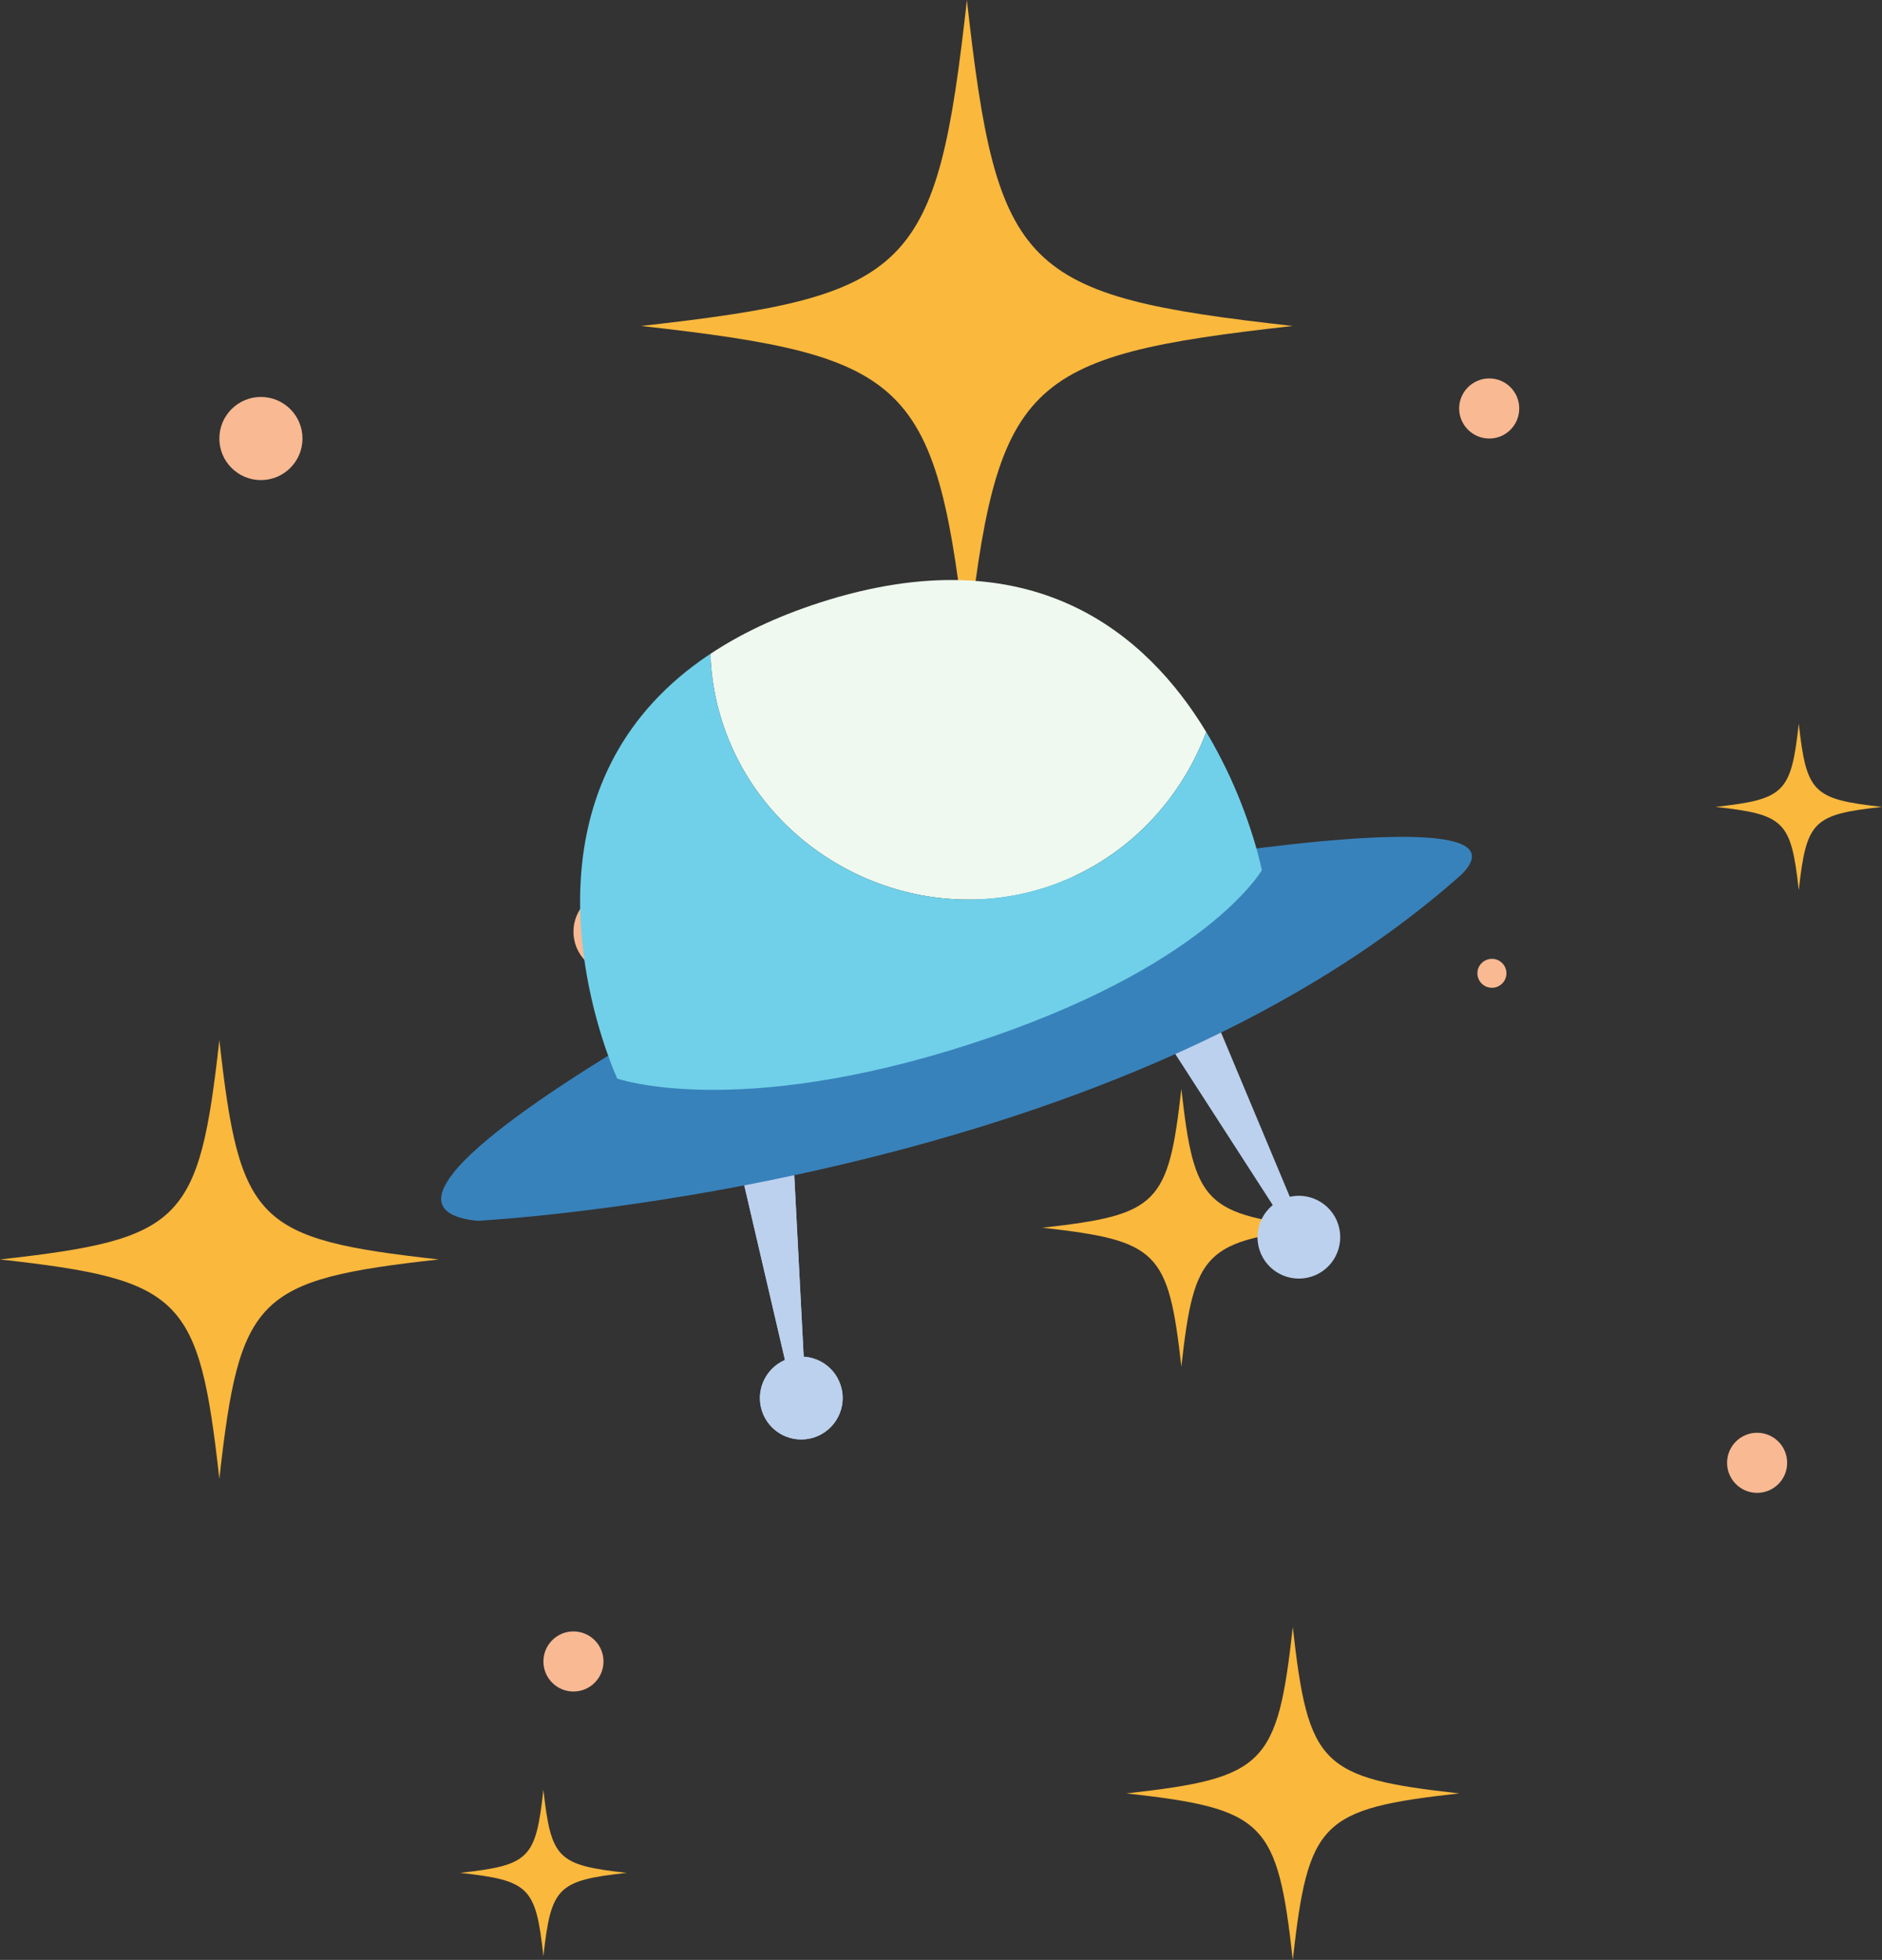 <?xml version="1.0" encoding="UTF-8"?><svg xmlns="http://www.w3.org/2000/svg" xmlns:xlink="http://www.w3.org/1999/xlink" height="212.6" preserveAspectRatio="xMidYMid meet" version="1.1" viewBox="110.5 106.3 204.2 212.6" width="204.2" zoomAndPan="magnify">
 <rect x="110.5" y="106.3" width="204.2" height="212.6" fill="#333333" stroke="none"/>
 <g id="surface1">
  <g id="change1_1"><path d="m158.1 242.92c-19.8 2.21-21.59 4-23.8 23.8-2.21-19.8-4-21.59-23.8-23.8 19.8-2.21 21.59-4 23.8-23.8 2.21 19.8 4 21.59 23.8 23.8" fill="#fab83d"/></g>
  <g id="change1_2"><path d="m250.77 141.66c-29.42 3.28-32.08 5.94-35.36 35.36-3.28-29.42-5.94-32.08-35.36-35.36 29.42-3.28 32.08-5.94 35.36-35.36 3.28 29.42 5.94 32.08 35.36 35.36" fill="#fab83d"/></g>
  <g id="change1_3"><path d="m253.75 239.48c-12.54 1.4-13.68 2.53-15.07 15.07-1.41-12.54-2.54-13.67-15.08-15.07 12.54-1.4 13.67-2.53 15.08-15.08 1.39 12.55 2.53 13.68 15.07 15.08" fill="#fab83d"/></g>
  <g id="change1_4"><path d="m268.82 300.84c-15.02 1.68-16.37 3.04-18.05 18.06-1.67-15.02-3.03-16.38-18.05-18.06 15.02-1.67 16.38-3.03 18.05-18.05 1.68 15.02 3.03 16.38 18.05 18.05" fill="#fab83d"/></g>
  <g id="change1_5"><path d="m314.7 193.83c-7.51 0.83-8.19 1.52-9.03 9.03-0.84-7.51-1.52-8.2-9.03-9.03 7.51-0.84 8.19-1.52 9.03-9.03 0.84 7.51 1.52 8.19 9.03 9.03" fill="#fab83d"/></g>
  <g id="change1_6"><path d="m178.49 309.46c-7.51 0.84-8.19 1.52-9.03 9.03-0.83-7.51-1.51-8.19-9.02-9.03 7.51-0.84 8.19-1.51 9.02-9.02 0.84 7.51 1.52 8.18 9.03 9.02" fill="#fab83d"/></g>
  <g id="change2_1"><path d="m181.75 207.37c0 2.49-2.02 4.51-4.52 4.51-2.49 0-4.51-2.02-4.51-4.51s2.02-4.51 4.51-4.51c2.5 0 4.52 2.02 4.52 4.51" fill="#f9b992"/></g>
  <g id="change2_2"><path d="m143.32 153.87c0 2.49-2.02 4.51-4.51 4.51s-4.51-2.02-4.51-4.51 2.02-4.51 4.51-4.51 4.51 2.02 4.51 4.51" fill="#f9b992"/></g>
  <g id="change2_3"><path d="m273.95 211.88c0 0.87-0.71 1.57-1.57 1.57-0.87 0-1.58-0.7-1.58-1.57s0.71-1.57 1.58-1.57c0.86 0 1.57 0.7 1.57 1.57" fill="#f9b992"/></g>
  <g id="change2_4"><path d="m304.41 264.98c0 1.8-1.46 3.26-3.26 3.26s-3.26-1.46-3.26-3.26 1.46-3.26 3.26-3.26 3.26 1.46 3.26 3.26" fill="#f9b992"/></g>
  <g id="change2_5"><path d="m275.34 150.61c0 1.8-1.45 3.26-3.25 3.26s-3.27-1.46-3.27-3.26 1.47-3.26 3.27-3.26 3.25 1.46 3.25 3.26" fill="#f9b992"/></g>
  <g id="change2_6"><path d="m175.98 286.53c0 1.8-1.46 3.26-3.26 3.26s-3.26-1.46-3.26-3.26 1.46-3.26 3.26-3.26 3.26 1.46 3.26 3.26" fill="#f9b992"/></g>
  <g id="change3_1"><path d="m196.58 231.93l1.22 23.46-1.64 0.54-5.86-25.15 6.28 1.15" fill="#bcd1ee"/></g>
  <g id="change3_2"><path d="m201.71 256.57c0.77 2.36-0.53 4.89-2.89 5.66-2.36 0.76-4.89-0.53-5.65-2.89s0.53-4.89 2.89-5.66c2.36-0.76 4.89 0.53 5.65 2.89" fill="#bcd1ee"/></g>
  <g id="change3_3"><path d="m196.58 231.93l1.22 23.46-1.64 0.54-5.86-25.15 6.28 1.15" fill="#bcd1ee"/></g>
  <g id="change3_4"><path d="m201.71 256.57c0.77 2.36-0.53 4.89-2.89 5.66-2.36 0.76-4.89-0.53-5.65-2.89s0.53-4.89 2.89-5.66c2.36-0.76 4.89 0.53 5.65 2.89" fill="#bcd1ee"/></g>
  <g id="change3_5"><path d="m236.9 218.9l12.74 19.74 1.64-0.53-9.97-23.81-4.41 4.6" fill="#bcd1ee"/></g>
  <g id="change3_6"><path d="m247.16 241.89c0.76 2.36 3.29 3.65 5.65 2.89s3.65-3.3 2.89-5.66c-0.76-2.35-3.29-3.65-5.65-2.89-2.36 0.77-3.66 3.3-2.89 5.66" fill="#bcd1ee"/></g>
  <g id="change4_1"><path d="m269.09 201.15c-38.32 34.15-106.82 37.58-106.82 37.58-4.51-0.48-4.75-2.48-2.55-5.23 0.69-0.88 1.64-1.82 2.77-2.82 9.58-8.45 32.53-20.43 32.53-20.43l25.16-7.64s24.79-4.81 39.46-5.46c1.84-0.08 3.52-0.1 4.97-0.03 4.82 0.22 7.14 1.35 4.48 4.03" fill="#3882bb"/></g>
  <g id="change5_1"><path d="m177.32 222.95c-0.05-0.11-0.11-0.24-0.17-0.4 0.07 0.16 0.12 0.29 0.17 0.4" fill="#eff9ef"/></g>
  <g id="change5_2"><path d="m247.12 199.45c0.1 0.39 0.17 0.69 0.22 0.9-0.05-0.21-0.13-0.51-0.22-0.9" fill="#eff9ef"/></g>
  <g id="change5_3"><path d="m246.95 198.78c0.05 0.23 0.11 0.44 0.16 0.63-0.05-0.19-0.11-0.4-0.16-0.63" fill="#eff9ef"/></g>
  <g id="change5_4"><path d="m246.45 197.07c0.19 0.62 0.35 1.17 0.48 1.65-0.13-0.48-0.29-1.03-0.48-1.65" fill="#eff9ef"/></g>
  <g id="change5_5"><path d="m242.98 188.59c0.71 1.36 1.31 2.69 1.82 3.93-0.51-1.24-1.11-2.57-1.82-3.93" fill="#eff9ef"/></g>
  <g id="change5_6"><path d="m244.83 192.59c0.51 1.25 0.94 2.41 1.28 3.44-0.34-1.03-0.77-2.19-1.28-3.44" fill="#eff9ef"/></g>
  <g id="change5_7"><path d="m246.13 196.08c0.11 0.34 0.21 0.67 0.31 0.97-0.1-0.3-0.2-0.63-0.31-0.97" fill="#eff9ef"/></g>
  <g id="change5_8"><path d="m247.34 200.38c0.02 0.1 0.04 0.17 0.05 0.23-0.01-0.06-0.03-0.13-0.05-0.23" fill="#eff9ef"/></g>
  <g id="change5_9"><path d="m187.57 177.23c-19.55 12.97-14 35.27-11.23 43.18-2.77-7.91-8.31-30.21 11.23-43.18" fill="#eff9ef"/></g>
  <g id="change5_10"><path d="m247.41 200.7l-0.02-0.06 0.02 0.06" fill="#eff9ef"/></g>
  <g id="change5_11"><path d="m223.93 202.57c8.32-2.69 14.55-9.13 17.45-16.86-6.36-10.53-18.81-21.51-41.97-14.03-4.71 1.53-8.61 3.41-11.83 5.55 0.08 2.47 0.5 4.96 1.29 7.4 4.67 14.45 20.61 22.6 35.06 17.94" fill="#eff9ef"/></g>
  <g id="change5_12"><path d="m242.21 187.14c0.25 0.45 0.49 0.9 0.72 1.35-0.23-0.45-0.47-0.9-0.72-1.35" fill="#eff9ef"/></g>
  <g id="change5_13"><path d="m177.14 222.53c-0.2-0.49-0.48-1.21-0.79-2.1 0.31 0.89 0.59 1.61 0.79 2.1" fill="#eff9ef"/></g>
  <g id="change5_14"><path d="m177.43 223.21c-0.02-0.05-0.05-0.14-0.1-0.23 0.05 0.09 0.08 0.18 0.1 0.23" fill="#eff9ef"/></g>
  <g id="change5_15"><path d="m241.38 185.71c0.29 0.47 0.56 0.94 0.82 1.41-0.26-0.47-0.53-0.94-0.82-1.41" fill="#eff9ef"/></g>
  <g id="change5_16"><path d="m177.47 223.3l-0.03-0.07 0.03 0.07" fill="#eff9ef"/></g>
  <g id="change6_1"><path d="m247.39 200.61c-0.01-0.06-0.03-0.13-0.05-0.23v-0.03c-0.05-0.21-0.12-0.51-0.22-0.9l-0.01-0.04c-0.05-0.19-0.11-0.4-0.16-0.63l-0.02-0.06c-0.13-0.48-0.29-1.03-0.48-1.65l-0.01-0.02c-0.1-0.3-0.2-0.63-0.31-0.97l-0.02-0.05c-0.34-1.03-0.77-2.19-1.28-3.44l-0.03-0.07c-0.51-1.24-1.11-2.57-1.82-3.93l-0.05-0.1c-0.23-0.45-0.47-0.9-0.72-1.35l-0.01-0.02c-0.26-0.47-0.53-0.94-0.82-1.41-2.9 7.73-9.13 14.17-17.45 16.86-14.45 4.66-30.39-3.49-35.06-17.94-0.79-2.44-1.21-4.93-1.29-7.4h-0.01c-19.54 12.97-14 35.27-11.23 43.18l0.01 0.02c0.31 0.89 0.59 1.61 0.79 2.1l0.01 0.02c0.06 0.16 0.12 0.29 0.17 0.4l0.01 0.03c0.05 0.09 0.08 0.18 0.1 0.23l0.01 0.02 0.03 0.07s12.82 4.49 38.32-3.75c25.51-8.24 31.62-18.85 31.62-18.85l-0.02-0.06v-0.03" fill="#70d0e9"/></g>
 </g>
</svg>